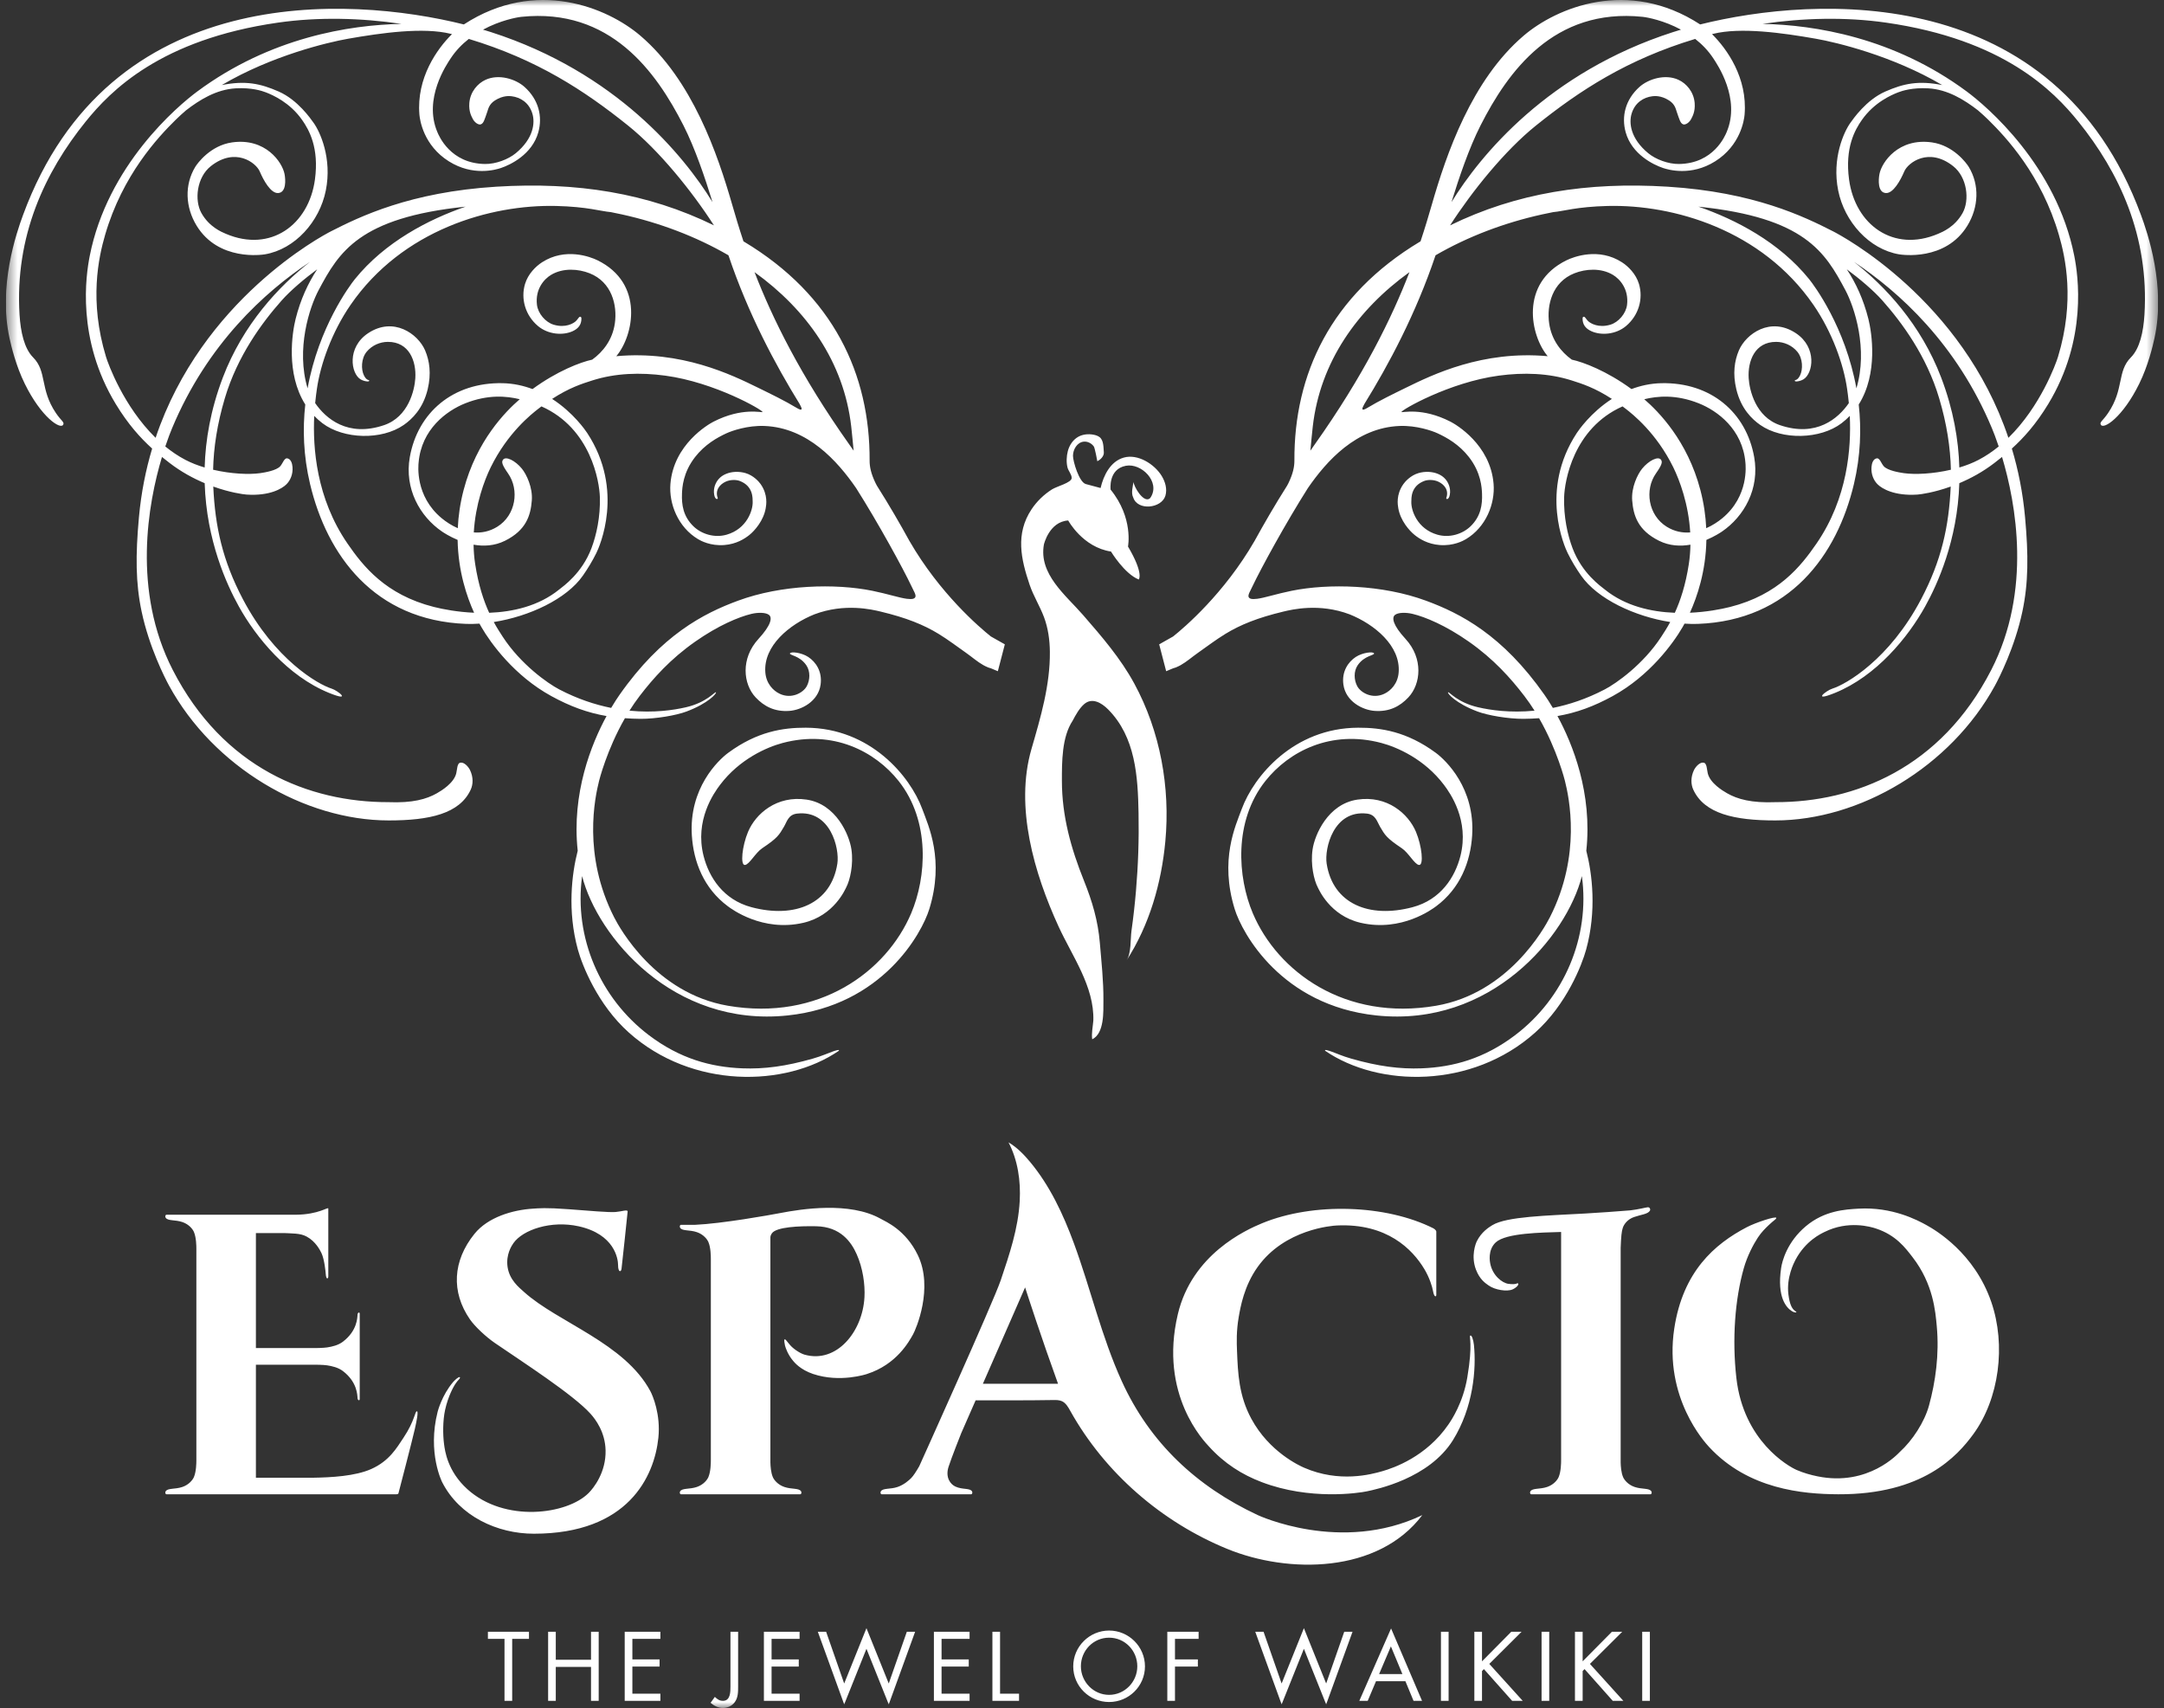 <?xml version="1.0" encoding="UTF-8"?>
<svg xmlns="http://www.w3.org/2000/svg" width="185" height="146" viewBox="0 0 185 146" fill="none">
  <rect x="0" y="0" width="185" height="146" fill="#333333" stroke="none"/>
  <g clip-path="url(#clip0_420_385)">
    <mask id="mask0_420_385" style="mask-type:luminance" maskUnits="userSpaceOnUse" x="0" y="0" width="185" height="146">
      <path d="M0.5 0H184.5V146H0.5V0Z" fill="white"></path>
    </mask>
    <g mask="url(#mask0_420_385)">
      <path fill-rule="evenodd" clip-rule="evenodd" d="M90.451 118.284C89.039 114.385 87.892 110.845 87.636 110.049L84.027 118.284H90.451ZM121.593 129.512C117.817 134.516 110.136 134.537 104.928 132.407C99.317 130.112 94.463 125.918 91.496 120.601C91.318 120.28 91.124 119.936 90.792 119.78C90.559 119.671 90.292 119.673 90.034 119.677C87.824 119.714 85.616 119.702 83.406 119.702L82.174 122.511C82.173 122.514 81.308 124.688 81.086 125.402C80.804 126.308 81.26 126.883 81.681 127.075C82.287 127.352 82.906 127.187 83.094 127.477C83.158 127.578 83.118 127.732 83.025 127.732H82.778H75.622H75.374C75.282 127.732 75.242 127.578 75.306 127.477C75.493 127.187 76.109 127.321 76.739 127.106C77.3 126.913 77.717 126.527 77.9 126.344C78.086 126.157 78.33 125.781 78.585 125.336C78.585 125.336 84.941 111.259 85.551 109.442C86.296 107.226 87.048 105.019 87.176 102.66C87.269 100.942 87.014 99.175 86.219 97.651C86.936 98.077 87.531 98.683 88.064 99.325C89.752 101.356 90.892 103.791 91.806 106.273C93.242 110.174 94.167 114.251 95.892 118.048C98.294 123.336 102.306 127.075 107.525 129.512C107.526 129.512 114.638 132.844 121.593 129.512ZM34.488 122.91C33.915 123.766 33.291 124.881 31.735 125.575C30.365 126.186 28.313 126.295 26.726 126.319H21.877V116.656H26.943C26.943 116.656 27.639 116.66 27.969 116.711C28.383 116.775 28.914 116.891 29.326 117.208C30.543 118.144 30.544 119.241 30.568 119.53C30.582 119.703 30.753 119.769 30.753 119.581V112.309C30.753 112.122 30.582 112.188 30.568 112.361C30.544 112.649 30.543 113.746 29.326 114.682C28.914 114.999 28.383 115.115 27.969 115.179C27.639 115.23 26.943 115.235 26.943 115.235H21.877V105.405H24.327C24.327 105.405 24.995 105.43 25.264 105.453C25.651 105.486 25.938 105.556 26.215 105.704C26.988 106.117 27.37 106.88 27.484 107.12C27.734 107.651 27.836 108.719 27.845 108.868C27.882 109.453 28.067 109.301 28.067 109.113V103.312C28.067 103.126 27.272 103.828 25.249 103.838H19.985H18.315H14.478H14.231C14.138 103.838 14.098 103.992 14.163 104.092C14.35 104.383 14.965 104.249 15.596 104.464C16.157 104.656 16.475 105.068 16.577 105.307C16.781 105.784 16.787 106.509 16.787 106.757V124.813C16.787 125.061 16.781 125.785 16.577 126.263C16.475 126.502 16.157 126.913 15.596 127.106C14.965 127.321 14.35 127.187 14.163 127.477C14.098 127.578 14.138 127.732 14.231 127.732H14.478H33.884C33.884 127.732 34.037 127.741 34.064 127.649C34.087 127.574 35.265 123.037 35.464 122.154C35.606 121.522 35.783 120.67 35.649 120.641C35.468 120.603 35.477 121.434 34.488 122.91ZM126.005 114.962C125.955 114.495 125.807 114.076 125.686 114.176C125.58 114.261 125.931 114.839 125.44 117.742C125.072 119.917 124.097 121.374 123.82 121.775C121.924 124.53 119.147 125.481 118.174 125.76C117.223 126.033 114.501 126.771 111.497 125.465C111.114 125.299 108.518 124.126 106.98 121.284C105.906 119.3 105.829 117.394 105.752 115.479C105.722 114.73 105.69 113.79 105.899 112.577C106.048 111.714 106.359 109.92 107.52 108.297C109.831 105.065 113.891 104.773 114.295 104.755C118.561 104.555 120.753 106.784 121.774 108.493C122.204 109.213 122.443 109.982 122.506 110.35C122.605 110.921 122.789 110.866 122.789 110.693V105.287C122.789 105.143 122.552 105.005 122.552 105.005C118.502 102.964 112.282 102.762 107.912 104.558C106.461 105.154 101.906 107.239 100.695 112.331C99.051 119.251 102.989 123.246 103.358 123.652C104.684 125.11 106.186 126.056 107.868 126.695C111.985 128.261 116.153 127.628 116.848 127.482C117.677 127.307 122.169 126.39 124.213 123.104C125.955 120.3 126.219 117.006 126.005 114.962ZM139.739 127.106C139.177 126.914 138.859 126.502 138.757 126.264C138.592 125.876 138.557 125.332 138.55 125.005V106.676C138.586 105.717 138.628 105.245 138.739 104.936C138.844 104.642 139.139 104.223 139.702 104.031C140.332 103.816 140.86 103.789 141.047 103.498C141.111 103.398 141.059 103.175 140.85 103.2C140.655 103.224 140.079 103.379 139.376 103.462C138.535 103.539 136.392 103.683 135.491 103.734C132.237 103.914 128.813 103.987 127.587 104.725C127.271 104.916 126.649 105.311 126.254 106.101C126.157 106.294 125.732 107.363 126.18 108.53C126.508 109.388 126.999 109.695 127.26 109.881C127.816 110.278 128.846 110.424 129.304 110.222C129.656 110.067 129.897 109.782 129.767 109.702C129.687 109.652 129.687 109.838 128.958 109.745C128.43 109.678 127.587 109.036 127.395 107.981C127.382 107.907 127.158 106.861 127.872 106.2C128.751 105.386 131.831 105.363 133.459 105.31V124.813C133.459 125.061 133.453 125.786 133.249 126.264C133.147 126.502 132.83 126.914 132.268 127.106C131.637 127.322 131.023 127.187 130.835 127.478C130.771 127.578 130.81 127.732 130.903 127.732H131.15H134.631H137.375H140.856H141.104C141.196 127.732 141.236 127.578 141.172 127.478C140.984 127.187 140.369 127.322 139.739 127.106ZM164.673 104.713C163.927 104.302 161.774 103.153 158.893 103.317C157.741 103.382 155.967 103.482 154.374 104.826C152.789 106.161 152.357 107.781 152.267 108.397C151.898 110.918 152.727 111.79 153.186 112.078C153.358 112.186 153.516 112.208 153.56 112.18C153.61 112.147 153.495 112.093 153.412 112.024C153.193 111.843 153.002 111.519 152.892 110.662C152.704 109.201 153.372 107.928 153.485 107.712C154.357 106.055 155.687 105.456 155.967 105.316C158.013 104.292 159.948 104.873 160.375 105.015C162.086 105.577 162.889 106.67 163.506 107.467C165.28 109.76 165.46 112.125 165.574 113.366C165.797 115.771 165.469 118.106 164.908 120.153C164.521 121.565 163.494 123.134 162.41 124.118C162.301 124.218 159.734 127.099 155.364 126.196C154.806 126.081 154.21 125.92 153.596 125.655C152.886 125.346 149.043 123.178 148.44 117.773C148.07 114.473 148.319 111.084 149.076 108.41C149.37 107.373 149.879 106.401 150.28 105.788C150.581 105.328 150.928 104.993 151.213 104.72C151.643 104.307 151.865 104.212 151.855 104.108C151.837 103.929 150.096 104.503 149.335 104.901C146.569 106.347 143.871 108.693 143.132 113.568C142.233 119.49 145.764 123.316 146.113 123.693C149.459 127.308 154.118 127.718 157.148 127.732C164.373 127.764 167.322 124.476 168.693 122.602C170.91 119.571 171.513 114.991 170.229 111.278C168.789 107.109 165.493 105.163 164.673 104.713ZM68.772 115.795C68.398 115.687 67.796 115.293 67.512 114.939C67.194 114.544 67.129 114.45 67.068 114.5C67.019 114.54 67.067 114.846 67.111 115.027C67.151 115.19 67.35 115.799 67.815 116.341C67.917 116.459 68.417 117.082 69.513 117.45C71.827 118.225 74.101 117.456 74.101 117.456C76.665 116.639 77.721 114.656 78.052 114.072C78.302 113.632 79.83 110.105 78.46 107.279C77.421 105.137 75.76 104.445 75.274 104.174C72.621 102.695 68.498 103.347 66.716 103.691C65.811 103.865 61.739 104.596 59.397 104.701H58.461H58.214C58.122 104.701 58.082 104.854 58.146 104.955C58.334 105.246 58.949 105.111 59.579 105.327C60.141 105.519 60.459 105.931 60.56 106.169C60.764 106.647 60.77 107.372 60.77 107.62V124.813C60.77 125.061 60.764 125.786 60.56 126.264C60.459 126.502 60.141 126.914 59.579 127.106C58.949 127.322 58.334 127.187 58.146 127.478C58.082 127.578 58.122 127.732 58.214 127.732H58.461H61.943H64.686H68.168H68.415C68.507 127.732 68.547 127.578 68.483 127.478C68.295 127.187 67.68 127.322 67.05 127.106C66.488 126.914 66.17 126.502 66.069 126.264C65.904 125.876 65.868 125.332 65.861 125.005V105.774C65.861 105.685 65.892 105.57 65.988 105.428C66.361 104.879 68.323 104.793 69.78 104.822C71.875 104.863 72.779 106.185 73.237 107.211C73.763 108.388 73.963 109.793 73.903 110.886C73.741 113.863 71.495 116.576 68.772 115.795ZM56.284 122.905C56.492 120.905 55.799 119.293 55.605 118.93C53.401 114.799 47.714 113.061 44.806 110.445C44.358 110.041 43.556 109.41 43.392 108.301C43.236 107.245 43.743 106.477 43.894 106.264C44.697 105.122 47.109 104.298 49.483 104.828C52.539 105.51 52.839 107.603 52.839 108.139C52.839 108.787 53.098 108.762 53.135 108.451C53.144 108.381 53.664 103.618 53.658 103.548C53.642 103.373 53.141 103.562 52.623 103.604C52.055 103.649 50.342 103.496 48.628 103.367C46.632 103.217 46.056 103.287 45.565 103.317C43.824 103.424 41.711 104.045 40.562 105.471C38.704 107.773 38.548 110.434 40.179 112.787C40.6 113.395 41.547 114.28 42.307 114.801C44.659 116.414 49.011 119.21 50.493 120.861C50.919 121.336 51.734 122.417 51.771 123.976C51.815 125.859 50.751 127.194 50.326 127.621C48.477 129.477 43.136 130.184 39.95 127.293C38.258 125.757 38.04 124.035 37.962 123.443C37.855 122.635 37.849 121.438 38.054 120.509C38.318 119.319 38.783 118.526 38.894 118.351C39.031 118.134 39.141 118.018 39.203 117.951C39.307 117.84 39.359 117.752 39.305 117.721C39.2 117.663 38.84 118.016 38.731 118.145C37.773 119.267 37.416 120.668 37.416 120.668C36.515 124.193 37.804 126.705 37.804 126.705C39.287 129.615 42.517 131.104 45.639 131.104C53.699 131.104 55.938 126.219 56.284 122.905ZM89.252 52.755C89.603 53.695 89.743 54.707 89.753 55.707C89.784 58.56 88.964 61.316 88.179 64.027C86.742 68.99 88.416 74.66 90.497 79.199C91.662 81.738 93.561 84.332 93.469 87.242C93.428 87.751 93.296 88.354 93.374 88.842C94.426 88.326 94.323 86.459 94.331 85.501C94.344 83.859 94.161 82.225 94.025 80.591C93.868 78.713 93.376 77.049 92.676 75.305C91.56 72.53 90.784 69.767 90.782 66.748C90.781 65.13 90.772 62.997 91.705 61.599C91.957 61.116 92.268 60.556 92.679 60.194C93.352 59.601 94.163 60.066 94.734 60.642C97.08 63.008 97.276 66.372 97.335 69.508C97.377 71.731 97.303 73.957 97.113 76.172C97.016 77.301 96.89 78.428 96.732 79.55C96.629 80.29 96.725 81.455 96.31 82.096C98.265 79.067 99.288 75.503 99.623 71.929C100.056 67.309 99.19 62.517 96.969 58.429C95.798 56.274 94.198 54.42 92.598 52.581C91.1 50.86 88.791 49.079 89.243 46.546C89.243 46.546 89.691 44.593 91.32 44.491C91.32 44.491 92.555 46.777 94.979 47.147C94.979 47.147 96.13 49.055 97.353 49.537C97.353 49.537 97.809 49.047 96.432 46.718C96.432 46.718 96.918 44.281 94.946 41.854C94.946 41.854 94.723 40.104 96.251 39.815C97.575 39.566 99.205 41.182 98.379 42.501C98.347 42.552 98.31 42.604 98.258 42.634C97.715 42.958 96.929 41.584 96.904 41.197C96.843 41.579 96.682 42.157 96.877 42.519C97.246 43.691 99.313 43.462 99.631 42.37C99.797 41.8 99.618 41.177 99.306 40.672C98.685 39.667 97.269 38.776 96.073 39.115C94.927 39.441 94.339 40.64 94.09 41.716C94.09 41.716 92.828 41.379 92.826 41.378C92.253 41.225 91.727 39.432 91.729 38.961C91.732 38.413 92.085 37.825 92.626 37.755C92.968 37.711 93.32 37.89 93.516 38.174C93.593 38.285 93.818 39.418 93.807 39.422C94.07 39.314 94.396 38.987 94.367 38.667C94.331 38.259 94.364 37.647 94.005 37.368C93.852 37.249 93.66 37.19 93.469 37.156C93.036 37.078 92.571 37.121 92.185 37.334C91.732 37.585 91.423 38.054 91.29 38.555C91.174 38.992 91.15 39.525 91.261 39.966C91.335 40.255 91.629 40.569 91.618 40.866C91.603 41.263 90.355 41.568 89.935 41.833C89.244 42.272 88.64 42.852 88.186 43.536C86.792 45.637 87.28 47.79 88.024 49.99C88.349 50.949 88.898 51.808 89.252 52.755ZM13.303 37.425C17.27 25.618 27.525 20.165 28.297 19.772C30.759 18.518 35.058 16.416 42.44 15.958C49.282 15.534 55.358 16.491 61.034 19.264C59.128 16.302 56.331 12.853 53.706 10.744C49.944 7.722 45.891 5.081 40.078 3.327C39.508 3.773 38.972 4.316 38.532 4.984C38.193 5.498 36.175 8.43 37.389 11.289C37.519 11.596 38.496 13.983 41.47 14.018C42.383 14.029 43.455 13.623 44.09 13.099C45.614 11.842 45.751 10.509 45.515 9.72C45.228 8.757 44.477 8.32 43.743 8.228C43.583 8.208 43.014 8.139 42.318 8.582C41.808 8.906 41.741 9.314 41.664 9.536C41.414 10.252 41.352 10.517 41.125 10.622C40.918 10.717 40.547 10.465 40.392 10.112C40.347 10.008 40.059 9.576 40.123 8.804C40.202 7.845 40.833 7.131 41.51 6.821C42.652 6.298 44.091 6.757 44.845 7.433C46.047 8.513 46.4 9.956 46.019 11.313C45.489 13.199 43.65 14.084 42.827 14.361C42.381 14.511 40.434 15.085 38.375 13.792C36.213 12.436 35.895 10.272 35.855 9.796C35.595 6.657 37.367 4.172 38.638 2.919C38.605 2.91 38.572 2.9 38.539 2.892C36.188 2.311 32.633 2.806 29.744 3.314C28.017 3.619 23.233 4.753 18.96 7.271C20.978 6.871 22.247 7.131 23.831 7.827C25.466 8.547 26.575 10.172 26.808 10.496C27.357 11.255 28.407 13.527 27.853 16.286C27.319 18.946 25.218 21.307 22.643 21.741C22.441 21.774 18.677 22.353 16.805 19.285C15.844 17.71 15.76 15.811 16.688 14.273C16.881 13.952 17.991 12.436 19.837 12.173C22.7 11.765 24.132 13.869 24.325 14.872C24.421 15.375 24.485 16.458 23.777 16.502C23.154 16.54 22.537 15.436 22.203 14.651C21.885 13.904 20.106 12.553 18.023 14.204C16.815 15.161 16.607 17.114 17.217 18.208C17.885 19.404 18.947 19.832 19.321 19.991C23.144 21.61 26.4 19.205 26.923 15.353C27.293 12.621 26.416 11.095 25.835 10.263C24.776 8.746 23.301 8.119 22.743 7.9C22.391 7.763 21.512 7.476 20.166 7.55C18.493 7.642 17.066 8.535 15.899 9.435C15.6 9.692 15.308 9.958 15.027 10.233C13.506 11.73 10.476 14.954 8.986 20.078C8.428 21.999 7.605 25.713 9.063 30.504C9.246 31.107 10.571 34.754 13.303 37.425ZM41.292 2.535C41.536 2.608 41.773 2.68 41.996 2.752C52.647 6.182 58.448 13.27 60.913 17.278C60.266 15.172 59.4 12.632 58.43 10.725C56.094 6.128 52.174 0.652 44.573 1.439C44.178 1.48 42.762 1.741 41.292 2.535ZM62.275 21.822C59.51 20.22 56.395 19.041 53.162 18.328C52.843 18.257 52.527 18.194 52.213 18.131C52.212 18.131 52.211 18.131 52.21 18.131C51.363 18.061 50.219 17.672 47.558 17.606C41.941 17.468 34.395 19.64 29.974 26.055C28.361 28.395 27.385 31.164 27.089 33.26C27.052 33.525 26.993 33.936 26.943 34.457C27.846 35.769 29.715 37.397 32.826 36.345C34.928 35.636 35.442 33.331 35.505 32.337C35.598 30.864 34.982 29.223 33.164 29.223C32.49 29.223 31.805 29.515 31.346 30.068C30.869 30.643 30.859 31.585 31.117 32.096C31.335 32.529 31.516 32.46 31.56 32.519C31.586 32.551 31.564 32.608 31.424 32.607C31.284 32.606 31.025 32.546 30.831 32.431C29.993 31.935 29.639 29.695 31.475 28.479C33.645 27.042 35.737 28.537 36.342 29.952C36.723 30.843 36.881 31.942 36.564 33.27C36.163 34.947 35.215 35.839 34.517 36.325C32.634 37.638 29.386 37.557 27.567 36.179C27.308 35.983 27.076 35.772 26.863 35.552C26.735 38.247 27.027 42.574 29.714 46.473C31.041 48.398 32.958 50.834 37.086 51.881C37.894 52.086 39.126 52.316 40.53 52.378C39.91 51.011 39.17 48.844 39.121 46.151C38.42 45.858 37.919 45.526 37.783 45.434C35.901 44.147 34.554 41.779 35.035 39.071C35.711 35.267 38.727 32.668 42.968 32.755C43.906 32.775 44.757 32.969 45.525 33.258C47.631 31.715 49.63 30.956 50.627 30.743C51.548 30.08 52.362 29.055 52.564 27.638C52.785 26.083 52.301 24.111 50.405 23.36C49.442 22.979 48.138 22.884 47.117 23.492C46.507 23.854 45.747 24.721 45.904 26.052C45.99 26.795 46.634 27.55 47.337 27.757C48.358 28.06 49.04 27.63 49.221 27.459C49.39 27.3 49.476 27.112 49.559 27.083C49.653 27.051 49.706 27.113 49.706 27.232C49.708 27.753 49.436 28.088 48.97 28.305C48.121 28.699 46.854 28.594 45.994 27.871C44.902 26.955 44.506 25.529 44.885 24.272C45.145 23.409 45.808 22.764 46.338 22.421C48.327 21.135 50.473 21.951 51.076 22.247C55.111 24.223 54.164 28.702 52.688 30.448C58.262 29.942 62.528 32.026 64.814 33.146C65.915 33.685 67.115 34.266 68.107 34.867C68.669 35.208 68.585 34.928 68.351 34.519C66.308 31.213 63.963 26.843 62.275 21.822ZM64.505 23.263C66.022 27.186 68.424 32.102 72.618 38.013C72.74 38.185 72.858 38.355 72.977 38.525C72.906 37.79 72.838 37.037 72.773 36.471C72.145 30.946 68.964 26.474 64.505 23.263ZM73.187 41.719C71.592 39.406 69.053 36.563 65.358 36.412C63.905 36.354 62.561 36.827 62.103 37.039C61.299 37.41 60.256 37.998 59.42 39.072C58.384 40.404 58.321 41.69 58.303 42.204C58.268 43.13 58.395 44.127 59.276 44.983C59.971 45.659 61.084 46 62.111 45.708C63.852 45.214 64.384 43.602 64.345 42.867C64.332 42.635 64.426 41.545 63.217 41.104C62.911 40.993 62.418 40.999 62.037 41.174C61.544 41.401 61.11 41.889 61.358 42.578C61.393 42.673 61.14 42.772 61.055 42.285C60.958 41.731 61.182 41.239 61.435 40.953C61.603 40.762 61.805 40.619 62.061 40.512C62.561 40.303 63.173 40.278 63.734 40.441C64.426 40.643 64.89 41.185 65.032 41.389C65.662 42.291 65.511 43.155 65.46 43.447C65.278 44.493 64.531 45.358 64.05 45.741C63.661 46.05 62.962 46.507 61.928 46.59C60.739 46.684 59.907 46.225 59.676 46.087C57.971 45.069 57.175 43.068 57.314 41.361C57.589 37.995 60.535 36.282 60.992 36.048C63.469 34.779 65.168 35.309 65.186 35.217C65.219 35.059 61.107 32.679 56.87 32.11C54.738 31.824 52.618 31.892 50.642 32.519C49.738 32.806 48.658 33.151 47.201 34.099C49.021 35.271 50.068 36.812 50.199 37.011C53.43 41.926 51.226 46.781 50.981 47.275C50.642 47.962 50.244 48.613 49.835 49.2C48.432 51.214 45.238 52.696 42.213 53.172C42.491 53.683 42.76 54.095 42.984 54.439C44.516 56.787 46.811 58.41 47.808 58.931C49.373 59.748 50.87 60.236 52.247 60.513C52.541 60.016 52.794 59.637 52.962 59.398C56.555 54.271 60.151 52.432 63.096 51.347C66.818 49.976 71.4 49.859 74.577 50.501C75.843 50.757 76.876 51.102 77.521 51.185C78.002 51.247 78.194 51.182 78.257 51.024C78.326 50.851 78.117 50.517 77.931 50.127C77.183 48.554 75.088 44.719 73.187 41.719ZM44.432 34.126C43.307 33.854 41.727 33.701 39.775 34.476C38.172 35.113 36.028 36.695 35.786 39.545C35.768 39.758 35.463 42.398 37.762 44.3C38.134 44.608 38.606 44.919 39.135 45.151C39.184 44.124 39.334 43.035 39.633 41.893C40.741 37.66 43.228 35.168 44.432 34.126ZM41.819 52.382C43.841 52.306 46.044 51.812 47.796 50.399C48.152 50.112 49.754 49.012 50.566 46.855C50.992 45.722 51.332 44.177 51.283 42.492C51.245 41.192 50.529 36.623 46.289 34.739C46.195 34.809 46.101 34.879 46.005 34.955C45.437 35.396 43.399 36.996 41.953 39.942C41.401 41.066 40.646 43.102 40.504 45.512C41.156 45.564 41.841 45.44 42.507 45.03C44.099 44.048 44.424 41.874 43.428 40.46C42.906 39.718 42.882 39.502 42.983 39.327C43.21 38.933 44.064 39.385 44.613 40.059C45.014 40.554 45.551 41.675 45.464 42.783C45.364 44.072 44.976 45.328 43.171 46.225C42.263 46.676 41.323 46.707 40.485 46.56C40.495 47.098 40.535 47.65 40.622 48.212C40.9 50.023 41.352 51.361 41.819 52.382ZM30.334 23.867C32.906 20.682 36.644 18.753 39.801 17.665C30.707 18.605 28.973 21.545 27.238 24.803C26.455 26.273 25.288 29.845 26.297 33.195C27.236 27.966 29.915 24.387 30.334 23.867ZM26.501 22.387C22.632 24.957 17.724 29.395 14.713 36.6C14.572 36.937 14.364 37.471 14.131 38.165C14.659 38.594 15.23 38.984 15.848 39.308C16.355 39.573 16.916 39.791 17.496 39.963C17.563 37.609 18.004 35.024 19.048 32.277C20.776 27.729 23.863 24.443 26.501 22.387ZM14.454 58.61C14.088 57.94 12.759 55.327 12.114 52.309C11.587 49.844 11.583 47.454 11.878 44.216C12.069 42.112 12.464 40.158 13.007 38.344C12.005 37.438 10.954 36.276 9.902 34.546C6.519 28.981 7.349 23.518 7.669 21.887C9.192 14.138 15.159 9.081 16.874 7.813C23.115 3.194 29.894 2.128 34.322 2.042C30.875 1.533 27.23 1.437 23.759 1.935C13.721 3.377 9.444 7.769 7.325 10.394C3.85 14.701 1.256 20.166 1.671 26.904C1.761 28.367 2.069 29.783 2.83 30.55C4.033 31.76 3.389 33.248 4.777 35.304C5.232 35.977 5.517 36.073 5.407 36.296C5.178 36.762 3.516 35.655 2.115 32.797C1.345 31.227 0.96 29.573 0.816 28.916C-0.162 24.466 1.392 19.944 1.972 18.372C9.316 -1.569 29.759 -0.374 39.654 2.089C45.831 -1.928 51.953 0.67 54.737 3.044C59.195 6.844 61.354 13.184 62.595 17.497C62.864 18.429 63.174 19.475 63.559 20.631C63.577 20.642 63.594 20.651 63.612 20.661C71.259 25.253 74.379 32.004 74.343 39.377C74.341 39.868 74.449 40.471 74.854 41.302C74.884 41.366 74.923 41.438 74.965 41.514C76.042 43.215 76.95 44.79 77.743 46.233C80.338 50.734 83.745 53.636 84.709 54.405L85.903 55.079L85.306 57.376L84.737 57.138C84.666 57.118 84.596 57.095 84.527 57.07V57.074L84.424 57.03C84.303 56.98 84.186 56.924 84.072 56.86L84.069 56.859C83.553 56.569 83.096 56.163 82.609 55.82C81.825 55.269 81.057 54.684 80.239 54.184C78.962 53.404 77.483 52.806 75.293 52.281C74.557 52.104 72.215 51.536 69.624 52.514C67.496 53.368 65.254 55.205 65.428 57.476C65.501 58.435 66.1 59.044 66.661 59.307C67.662 59.778 68.663 59.229 68.972 58.654C69.248 58.138 69.294 57.389 68.928 56.86C68.354 56.028 67.48 56.023 67.534 55.854C67.59 55.677 68.506 55.77 69.098 56.159C69.737 56.58 70.311 57.397 70.153 58.523C69.95 59.968 68.509 60.693 67.491 60.768C66.216 60.863 65.314 60.37 64.606 59.621C63.526 58.479 63.303 56.288 64.843 54.614C65.918 53.446 66.044 52.793 65.736 52.558C65.469 52.353 64.818 52.335 64.229 52.478C63.15 52.739 61.409 53.461 59.432 54.847C57.31 56.336 55.872 57.949 54.695 59.478C54.377 59.892 54.083 60.319 53.813 60.749C55.9 60.955 57.596 60.7 58.638 60.459C60.42 60.048 61.115 59.108 61.205 59.178C61.294 59.247 60.572 60.118 58.673 60.827C57.815 61.148 56.082 61.454 54.751 61.447C54.29 61.444 53.852 61.423 53.425 61.393C51.863 64.112 51.217 66.742 51.217 66.742C50.863 68.155 49.784 73.078 52.504 78.416C52.975 79.341 56.045 84.906 62.223 85.971C70.011 87.312 75.784 83.056 77.898 78.066C79.195 75.004 79.558 70.211 76.825 66.763C74.808 64.22 71.212 62.365 66.904 63.511C65.587 63.861 63.232 64.868 61.551 67.098C61.033 67.785 59.374 70.114 60.148 73.165C60.606 74.974 61.82 76.909 64.251 77.551C67.963 78.532 71.055 77.249 71.586 73.822C71.785 72.528 70.995 69.212 68.135 69.548C67.391 69.636 67.28 70.23 67.022 70.668C66.603 71.381 66.475 71.63 65.165 72.505C64.573 72.901 64.07 73.895 63.687 73.938C63.269 73.986 63.441 72.309 63.956 71.094C64.599 69.574 66.394 67.966 68.965 68.353C71.485 68.732 72.606 71.369 72.788 72.604C72.981 73.916 72.657 75.261 72.348 75.842C72.27 75.987 71.324 78.27 68.68 78.882C65.182 79.692 62.518 77.687 62.223 77.468C60.162 75.936 59.29 73.669 59.146 71.415C58.888 67.383 61.39 64.989 62.259 64.349C64.728 62.533 66.933 62.198 68.894 62.205C74.434 62.227 77.817 66.383 78.836 69.133C79.387 70.62 80.747 73.501 79.444 77.716C78.81 79.769 75.451 85.947 67.334 86.802C57.54 87.834 51.071 80.033 49.765 74.891C49.051 80.12 51.301 85.333 55.481 88.494C58.12 90.49 60.75 91.216 63.469 91.323C65.315 91.396 67.186 91.152 69.495 90.49C70.254 90.273 70.748 90.039 71.232 89.87C71.34 89.832 71.814 89.667 71.714 89.821C67.16 92.947 59.174 93.102 53.763 88.267C51.073 85.865 49.762 82.478 49.404 81.18C48.49 77.863 48.88 74.691 49.388 72.725C48.858 67.796 50.557 63.595 51.853 61.208C50.224 60.928 48.747 60.387 47.128 59.5C43.972 57.771 41.956 54.984 41.166 53.622C41.115 53.534 41.055 53.427 40.99 53.309C40.602 53.334 40.218 53.344 39.849 53.331C32.004 53.039 27.95 47.46 26.507 41.371C25.931 38.939 25.868 36.651 26.098 34.578C24.421 31.924 24.985 28.415 25.269 27.275C25.686 25.606 26.337 24.203 27.117 23.021C26.059 23.801 24.856 24.809 24.077 25.687C22.395 27.583 20.297 30.426 19.222 34.039C18.566 36.245 18.262 38.259 18.219 40.153C19.736 40.507 21.279 40.581 22.238 40.446C22.656 40.387 23.628 40.22 23.956 39.857C24.172 39.617 24.302 39.131 24.562 39.18C24.869 39.238 24.98 39.603 25.006 39.916C25.057 40.543 24.822 41.058 24.498 41.387C24.113 41.779 23.035 42.408 21.083 42.277C20.787 42.257 19.665 42.105 18.233 41.591C18.389 45.018 19.027 47.915 20.763 51.216C23.481 56.384 27.194 58.504 28.348 58.863C28.9 59.035 30.131 60.041 28.139 59.234C24.593 57.8 21.879 54.474 20.421 51.845C19.38 49.968 17.653 46.212 17.498 41.303C16.54 40.9 15.493 40.342 14.483 39.563C14.275 39.402 14.062 39.236 13.847 39.061C12.653 43.038 11.289 50.495 14.769 57.269C19.085 65.669 26.436 68.579 33.201 68.569C35.266 68.654 36.464 68.314 37.352 67.808C37.746 67.584 38.798 66.946 39.004 66.109C39.087 65.77 39.072 65.248 39.35 65.194C39.678 65.13 40.039 65.531 40.184 65.832C40.475 66.438 40.449 67.049 40.241 67.501C39.291 69.563 36.716 70.132 33.236 70.132C26.021 70.132 18.255 65.567 14.454 58.61ZM146.461 2.892C146.428 2.9 146.395 2.91 146.362 2.919C147.633 4.172 149.405 6.657 149.145 9.796C149.105 10.272 148.787 12.436 146.626 13.792C144.566 15.085 142.619 14.511 142.174 14.361C141.35 14.084 139.511 13.199 138.981 11.313C138.6 9.956 138.953 8.513 140.155 7.433C140.909 6.757 142.348 6.298 143.49 6.821C144.167 7.131 144.798 7.845 144.877 8.804C144.941 9.576 144.653 10.008 144.608 10.112C144.453 10.465 144.082 10.717 143.876 10.622C143.649 10.517 143.586 10.252 143.337 9.536C143.259 9.314 143.192 8.906 142.682 8.582C141.986 8.139 141.417 8.208 141.257 8.228C140.524 8.32 139.772 8.757 139.485 9.72C139.249 10.509 139.385 11.842 140.91 13.099C141.545 13.623 142.617 14.029 143.53 14.018C146.505 13.983 147.482 11.596 147.612 11.289C148.825 8.43 146.807 5.498 146.468 4.984C146.028 4.316 145.492 3.773 144.922 3.327C139.109 5.081 135.056 7.722 131.294 10.744C128.67 12.853 125.873 16.302 123.966 19.264C129.642 16.491 135.719 15.534 142.56 15.958C149.942 16.416 154.241 18.518 156.703 19.772C157.475 20.165 167.731 25.618 171.698 37.425C174.43 34.754 175.754 31.107 175.938 30.504C177.395 25.713 176.573 21.999 176.014 20.078C174.524 14.954 171.494 11.73 169.973 10.233C169.692 9.958 169.401 9.692 169.1 9.435C167.935 8.535 166.507 7.642 164.834 7.55C163.487 7.476 162.609 7.763 162.257 7.9C161.699 8.119 160.225 8.746 159.165 10.263C158.584 11.095 157.707 12.621 158.077 15.353C158.6 19.205 161.857 21.61 165.679 19.991C166.054 19.832 167.115 19.404 167.783 18.208C168.394 17.114 168.185 15.161 166.978 14.204C164.895 12.553 163.115 13.904 162.797 14.651C162.464 15.436 161.847 16.54 161.223 16.502C160.515 16.458 160.579 15.375 160.675 14.872C160.868 13.869 162.3 11.765 165.163 12.173C167.008 12.436 168.119 13.952 168.313 14.273C169.24 15.811 169.156 17.71 168.195 19.285C166.323 22.353 162.559 21.774 162.358 21.741C159.782 21.307 157.681 18.946 157.147 16.286C156.593 13.527 157.643 11.255 158.192 10.496C158.426 10.172 159.534 8.547 161.17 7.827C162.753 7.131 164.022 6.871 166.04 7.271C161.767 4.753 156.984 3.619 155.256 3.314C152.367 2.806 148.812 2.311 146.461 2.892ZM170.869 38.165C170.637 37.471 170.428 36.937 170.287 36.6C167.275 29.395 162.368 24.957 158.499 22.387C161.137 24.443 164.224 27.729 165.952 32.277C166.996 35.024 167.437 37.609 167.504 39.963C168.084 39.791 168.646 39.573 169.152 39.308C169.771 38.984 170.341 38.594 170.869 38.165ZM157.762 24.803C156.027 21.545 154.293 18.605 145.199 17.665C148.356 18.753 152.095 20.682 154.666 23.867C155.085 24.387 157.765 27.966 158.703 33.195C159.712 29.845 158.545 26.273 157.762 24.803ZM158.138 35.552C157.924 35.772 157.692 35.983 157.433 36.179C155.614 37.557 152.366 37.638 150.483 36.325C149.786 35.839 148.837 34.947 148.437 33.27C148.119 31.942 148.277 30.843 148.658 29.952C149.263 28.537 151.355 27.042 153.525 28.479C155.362 29.695 155.007 31.935 154.169 32.431C153.976 32.546 153.717 32.606 153.576 32.607C153.436 32.608 153.414 32.551 153.44 32.519C153.484 32.46 153.665 32.529 153.883 32.096C154.141 31.585 154.131 30.643 153.654 30.068C153.195 29.515 152.51 29.223 151.836 29.223C150.018 29.223 149.402 30.864 149.495 32.337C149.559 33.331 150.073 35.636 152.174 36.345C155.286 37.397 157.154 35.769 158.057 34.457C158.007 33.936 157.948 33.525 157.911 33.26C157.615 31.164 156.639 28.395 155.027 26.055C150.605 19.64 143.059 17.468 137.442 17.606C134.781 17.672 133.638 18.061 132.791 18.131C132.789 18.131 132.789 18.131 132.787 18.131C132.473 18.194 132.157 18.257 131.838 18.328C128.605 19.041 125.491 20.22 122.725 21.822C121.037 26.843 118.693 31.213 116.649 34.519C116.415 34.928 116.331 35.208 116.893 34.867C117.885 34.266 119.085 33.685 120.186 33.146C122.472 32.026 126.738 29.942 132.312 30.448C130.836 28.702 129.889 24.223 133.925 22.247C134.527 21.951 136.673 21.135 138.662 22.421C139.193 22.764 139.855 23.409 140.115 24.272C140.494 25.529 140.098 26.955 139.006 27.871C138.146 28.594 136.88 28.699 136.03 28.305C135.564 28.088 135.292 27.753 135.294 27.232C135.294 27.113 135.347 27.051 135.441 27.083C135.524 27.112 135.61 27.3 135.779 27.459C135.96 27.63 136.642 28.06 137.664 27.757C138.367 27.55 139.01 26.795 139.097 26.052C139.253 24.721 138.493 23.854 137.883 23.492C136.862 22.884 135.559 22.979 134.596 23.36C132.699 24.111 132.215 26.083 132.437 27.638C132.638 29.055 133.452 30.08 134.373 30.743C135.371 30.956 137.369 31.715 139.475 33.258C140.244 32.969 141.095 32.775 142.033 32.755C146.273 32.668 149.289 35.267 149.965 39.071C150.446 41.779 149.1 44.147 147.217 45.434C147.081 45.526 146.58 45.858 145.879 46.151C145.831 48.844 145.091 51.011 144.47 52.378C145.875 52.316 147.106 52.086 147.914 51.881C152.043 50.834 153.959 48.398 155.286 46.473C157.973 42.574 158.266 38.247 158.138 35.552ZM145.367 41.893C145.666 43.035 145.817 44.124 145.865 45.151C146.394 44.919 146.866 44.608 147.239 44.3C149.537 42.398 149.232 39.758 149.215 39.545C148.972 36.695 146.828 35.113 145.225 34.476C143.273 33.701 141.693 33.854 140.568 34.126C141.772 35.168 144.259 37.66 145.367 41.893ZM144.378 48.212C144.464 47.65 144.505 47.098 144.515 46.56C143.677 46.707 142.737 46.676 141.829 46.225C140.024 45.328 139.637 44.072 139.536 42.783C139.449 41.675 139.986 40.554 140.388 40.059C140.936 39.385 141.79 38.933 142.017 39.327C142.118 39.502 142.094 39.718 141.572 40.46C140.577 41.874 140.902 44.048 142.493 45.03C143.16 45.44 143.844 45.564 144.496 45.512C144.354 43.102 143.599 41.066 143.047 39.942C141.601 36.996 139.563 35.396 138.995 34.955C138.899 34.879 138.805 34.809 138.711 34.739C134.471 36.623 133.755 41.192 133.717 42.492C133.669 44.177 134.008 45.722 134.435 46.855C135.246 49.012 136.848 50.112 137.204 50.399C138.956 51.812 141.159 52.306 143.181 52.382C143.649 51.361 144.1 50.023 144.378 48.212ZM142.787 53.172C139.762 52.696 136.568 51.214 135.166 49.2C134.756 48.613 134.358 47.962 134.019 47.275C133.775 46.781 131.57 41.926 134.802 37.011C134.932 36.812 135.979 35.271 137.799 34.099C136.343 33.151 135.262 32.806 134.358 32.519C132.382 31.892 130.262 31.824 128.131 32.11C123.894 32.679 119.781 35.059 119.814 35.217C119.832 35.309 121.532 34.779 124.008 36.048C124.465 36.282 127.411 37.995 127.686 41.361C127.826 43.068 127.029 45.069 125.324 46.087C125.093 46.225 124.261 46.684 123.072 46.59C122.038 46.507 121.338 46.05 120.951 45.741C120.469 45.358 119.722 44.493 119.54 43.447C119.489 43.155 119.338 42.291 119.968 41.389C120.111 41.185 120.574 40.643 121.266 40.441C121.826 40.278 122.439 40.303 122.939 40.512C123.195 40.619 123.397 40.762 123.565 40.953C123.818 41.239 124.043 41.731 123.946 42.285C123.86 42.772 123.607 42.673 123.642 42.578C123.89 41.889 123.456 41.401 122.963 41.174C122.583 40.999 122.089 40.993 121.783 41.104C120.574 41.545 120.668 42.635 120.655 42.867C120.616 43.602 121.149 45.214 122.889 45.708C123.917 46 125.029 45.659 125.724 44.983C126.605 44.127 126.732 43.13 126.698 42.204C126.679 41.69 126.617 40.404 125.581 39.072C124.745 37.998 123.701 37.41 122.897 37.039C122.439 36.827 121.095 36.354 119.642 36.412C115.947 36.563 113.408 39.406 111.813 41.719C109.912 44.719 107.817 48.554 107.069 50.127C106.883 50.517 106.674 50.851 106.743 51.024C106.806 51.182 106.998 51.247 107.479 51.185C108.124 51.102 109.157 50.757 110.423 50.501C113.601 49.859 118.182 49.976 121.904 51.347C124.848 52.432 128.445 54.271 132.039 59.398C132.207 59.637 132.459 60.016 132.754 60.513C134.13 60.236 135.627 59.748 137.192 58.931C138.19 58.41 140.485 56.787 142.016 54.439C142.241 54.095 142.509 53.683 142.787 53.172ZM112.024 38.525C112.142 38.355 112.26 38.185 112.382 38.013C116.576 32.102 118.978 27.186 120.495 23.263C116.036 26.474 112.855 30.946 112.227 36.471C112.162 37.037 112.094 37.79 112.024 38.525ZM124.087 17.278C126.553 13.27 132.353 6.182 143.004 2.752C143.228 2.68 143.464 2.608 143.708 2.535C142.238 1.741 140.823 1.48 140.427 1.439C132.826 0.652 128.906 6.128 126.57 10.725C125.6 12.632 124.734 15.172 124.087 17.278ZM184.184 28.916C184.04 29.573 183.655 31.227 182.885 32.797C181.484 35.655 179.822 36.762 179.593 36.296C179.483 36.073 179.768 35.977 180.223 35.304C181.611 33.248 180.967 31.76 182.17 30.55C182.932 29.783 183.239 28.367 183.329 26.904C183.744 20.166 181.151 14.701 177.675 10.394C175.556 7.769 171.279 3.377 161.241 1.935C157.77 1.437 154.125 1.533 150.678 2.042C155.106 2.128 161.885 3.194 168.126 7.813C169.841 9.081 175.808 14.138 177.332 21.887C177.652 23.518 178.481 28.981 175.098 34.546C174.046 36.276 172.995 37.438 171.993 38.344C172.537 40.158 172.932 42.112 173.122 44.216C173.417 47.454 173.413 49.844 172.886 52.309C172.242 55.327 170.912 57.94 170.546 58.61C166.745 65.567 158.979 70.132 151.764 70.132C148.284 70.132 145.709 69.563 144.759 67.501C144.552 67.049 144.525 66.438 144.816 65.832C144.961 65.531 145.323 65.13 145.65 65.194C145.928 65.248 145.914 65.77 145.997 66.109C146.202 66.946 147.255 67.584 147.648 67.808C148.536 68.314 149.734 68.654 151.8 68.569C158.564 68.579 165.915 65.669 170.231 57.269C173.712 50.495 172.348 43.038 171.154 39.061C170.938 39.236 170.726 39.402 170.517 39.563C169.507 40.342 168.461 40.9 167.502 41.303C167.347 46.212 165.62 49.968 164.579 51.845C163.121 54.474 160.407 57.8 156.861 59.234C154.869 60.041 156.1 59.035 156.652 58.863C157.806 58.504 161.519 56.384 164.237 51.216C165.973 47.915 166.611 45.018 166.767 41.591C165.335 42.105 164.213 42.257 163.917 42.277C161.966 42.408 160.887 41.779 160.502 41.387C160.179 41.058 159.944 40.543 159.995 39.916C160.02 39.603 160.132 39.238 160.438 39.18C160.698 39.131 160.828 39.617 161.044 39.857C161.372 40.22 162.344 40.387 162.762 40.446C163.721 40.581 165.264 40.507 166.781 40.153C166.738 38.259 166.435 36.245 165.778 34.039C164.703 30.426 162.605 27.583 160.924 25.687C160.145 24.809 158.941 23.801 157.883 23.021C158.663 24.203 159.314 25.606 159.731 27.275C160.015 28.415 160.579 31.924 158.903 34.578C159.133 36.651 159.069 38.939 158.493 41.371C157.05 47.46 152.996 53.039 145.151 53.331C144.782 53.344 144.399 53.334 144.01 53.309C143.945 53.427 143.885 53.534 143.835 53.622C143.044 54.984 141.028 57.771 137.872 59.5C136.253 60.387 134.776 60.928 133.147 61.208C134.443 63.595 136.143 67.796 135.613 72.725C136.12 74.691 136.51 77.863 135.596 81.18C135.238 82.478 133.927 85.865 131.237 88.267C125.826 93.102 117.841 92.947 113.286 89.821C113.186 89.667 113.661 89.832 113.768 89.87C114.253 90.039 114.746 90.273 115.505 90.49C117.814 91.152 119.685 91.396 121.532 91.323C124.251 91.216 126.88 90.49 129.519 88.494C133.699 85.333 135.95 80.12 135.235 74.891C133.929 80.033 127.46 87.834 117.666 86.802C109.55 85.947 106.19 79.769 105.556 77.716C104.253 73.501 105.614 70.62 106.164 69.133C107.183 66.383 110.566 62.227 116.106 62.205C118.067 62.198 120.272 62.533 122.741 64.349C123.611 64.989 126.112 67.383 125.854 71.415C125.71 73.669 124.838 75.936 122.777 77.468C122.482 77.687 119.818 79.692 116.32 78.882C113.676 78.27 112.73 75.987 112.652 75.842C112.343 75.261 112.019 73.916 112.213 72.604C112.394 71.369 113.515 68.732 116.035 68.353C118.606 67.966 120.401 69.574 121.045 71.094C121.559 72.309 121.732 73.986 121.313 73.938C120.93 73.895 120.427 72.901 119.835 72.505C118.525 71.63 118.398 71.381 117.978 70.668C117.72 70.23 117.609 69.636 116.865 69.548C114.005 69.212 113.215 72.528 113.415 73.822C113.945 77.249 117.037 78.532 120.749 77.551C123.18 76.909 124.394 74.974 124.853 73.165C125.625 70.114 123.967 67.785 123.449 67.098C121.768 64.868 119.413 63.861 118.096 63.511C113.788 62.365 110.192 64.22 108.176 66.763C105.442 70.211 105.805 75.004 107.102 78.066C109.216 83.056 114.989 87.312 122.777 85.971C128.955 84.906 132.025 79.341 132.496 78.416C135.216 73.078 134.138 68.155 133.783 66.742C133.783 66.742 133.138 64.112 131.576 61.393C131.148 61.423 130.711 61.444 130.25 61.447C128.918 61.454 127.186 61.148 126.327 60.827C124.428 60.118 123.707 59.247 123.795 59.178C123.885 59.108 124.581 60.048 126.363 60.459C127.404 60.7 129.1 60.955 131.187 60.749C130.917 60.319 130.623 59.892 130.305 59.478C129.129 57.949 127.691 56.336 125.568 54.847C123.591 53.461 121.85 52.739 120.771 52.478C120.182 52.335 119.532 52.353 119.264 52.558C118.955 52.793 119.082 53.446 120.157 54.614C121.697 56.288 121.475 58.479 120.394 59.621C119.687 60.37 118.785 60.863 117.509 60.768C116.491 60.693 115.05 59.968 114.847 58.523C114.689 57.397 115.263 56.58 115.902 56.159C116.495 55.77 117.41 55.677 117.467 55.854C117.52 56.023 116.646 56.028 116.072 56.86C115.707 57.389 115.753 58.138 116.029 58.654C116.337 59.229 117.338 59.778 118.34 59.307C118.9 59.044 119.499 58.435 119.572 57.476C119.745 55.205 117.504 53.368 115.376 52.514C112.785 51.536 110.443 52.104 109.707 52.281C107.517 52.806 106.038 53.404 104.761 54.184C103.943 54.684 103.175 55.269 102.391 55.82C101.904 56.163 101.447 56.569 100.931 56.859L100.929 56.86C100.815 56.924 100.697 56.98 100.576 57.03L100.577 57.034L100.473 57.074V57.07C100.404 57.095 100.334 57.118 100.264 57.138L99.695 57.376L99.098 55.079L100.292 54.405C101.255 53.636 104.661 50.734 107.257 46.233C108.051 44.79 108.958 43.215 110.035 41.514C110.077 41.438 110.116 41.366 110.147 41.302C110.551 40.471 110.66 39.868 110.658 39.377C110.622 32.004 113.742 25.253 121.388 20.661C121.406 20.651 121.424 20.642 121.441 20.631C121.826 19.475 122.136 18.429 122.405 17.497C123.646 13.184 125.806 6.844 130.264 3.044C133.047 0.67 139.17 -1.928 145.346 2.089C155.241 -0.374 175.684 -1.569 183.029 18.372C183.608 19.944 185.162 24.466 184.184 28.916ZM140.392 145.389H141.047V139.483H140.392V145.389ZM138.686 139.483H137.804L135.3 142.013V139.483H134.643V145.389H135.3V142.843L135.464 142.678L137.874 145.389H138.78L135.923 142.233L138.686 139.483ZM131.789 145.389H132.444V139.483H131.789V145.389ZM130.082 139.483H129.201L126.696 142.013V139.483H126.042V145.389H126.696V142.843L126.86 142.678L129.272 145.389H130.176L127.32 142.233L130.082 139.483ZM123.186 145.389H123.841V139.483H123.186V145.389ZM119.891 143.101L118.908 140.736L117.9 143.101H119.891ZM118.923 139.201L121.569 145.389H120.843L120.148 143.712H117.635L116.926 145.389H116.208L118.923 139.201ZM113.374 143.908L111.47 139.178L109.566 143.908L108.021 139.483H107.311L109.566 145.694L111.47 140.94L113.374 145.694L115.629 139.483H114.919L113.374 143.908ZM99.793 145.389H100.449V142.46H102.406V141.848H100.449V140.093H102.469V139.483H99.793V145.389ZM97.228 142.436C97.228 141.095 96.166 139.991 94.817 139.991C93.467 139.991 92.405 141.095 92.405 142.436C92.405 143.767 93.483 144.879 94.817 144.879C96.152 144.879 97.228 143.767 97.228 142.436ZM97.883 142.443C97.883 144.143 96.494 145.491 94.817 145.491C93.139 145.491 91.75 144.143 91.75 142.443C91.75 140.751 93.139 139.381 94.817 139.381C96.494 139.381 97.883 140.751 97.883 142.443ZM85.495 139.483H84.841V145.389H87.117V144.778H85.495V139.483ZM79.839 145.389H82.889V144.778H80.494V142.46H82.819V141.848H80.494V140.093H82.889V139.483H79.839V145.389ZM75.979 143.908L74.073 139.178L72.17 143.908L70.625 139.483H69.915L72.17 145.694L74.073 140.94L75.979 145.694L78.234 139.483H77.525L75.979 143.908ZM65.306 145.389H68.357V144.778H65.962V142.46H68.287V141.848H65.962V140.093H68.357V139.483H65.306V145.389ZM62.447 144.159C62.447 144.621 62.447 145.389 61.807 145.389C61.502 145.389 61.323 145.248 61.112 145.052L60.746 145.56C61.042 145.811 61.4 146 61.791 146C62.19 146 62.563 145.835 62.806 145.514C63.102 145.122 63.102 144.629 63.102 144.159V139.483H62.447V144.159ZM53.406 145.389H56.457V144.778H54.062V142.46H56.387V141.848H54.062V140.093H56.457V139.483H53.406V145.389ZM50.526 141.879H47.514V139.483H46.859V145.389H47.514V142.49H50.526V145.389H51.182V139.483H50.526V141.879ZM41.711 139.483H45.222V140.093H43.787V145.389H43.13V140.093H41.711V139.483Z" fill="white"></path>
    </g>
  </g>
  <defs>
    <clipPath id="clip0_420_385">
      <rect width="184" height="146" fill="white" transform="translate(0.5)"></rect>
    </clipPath>
  </defs>
</svg>
